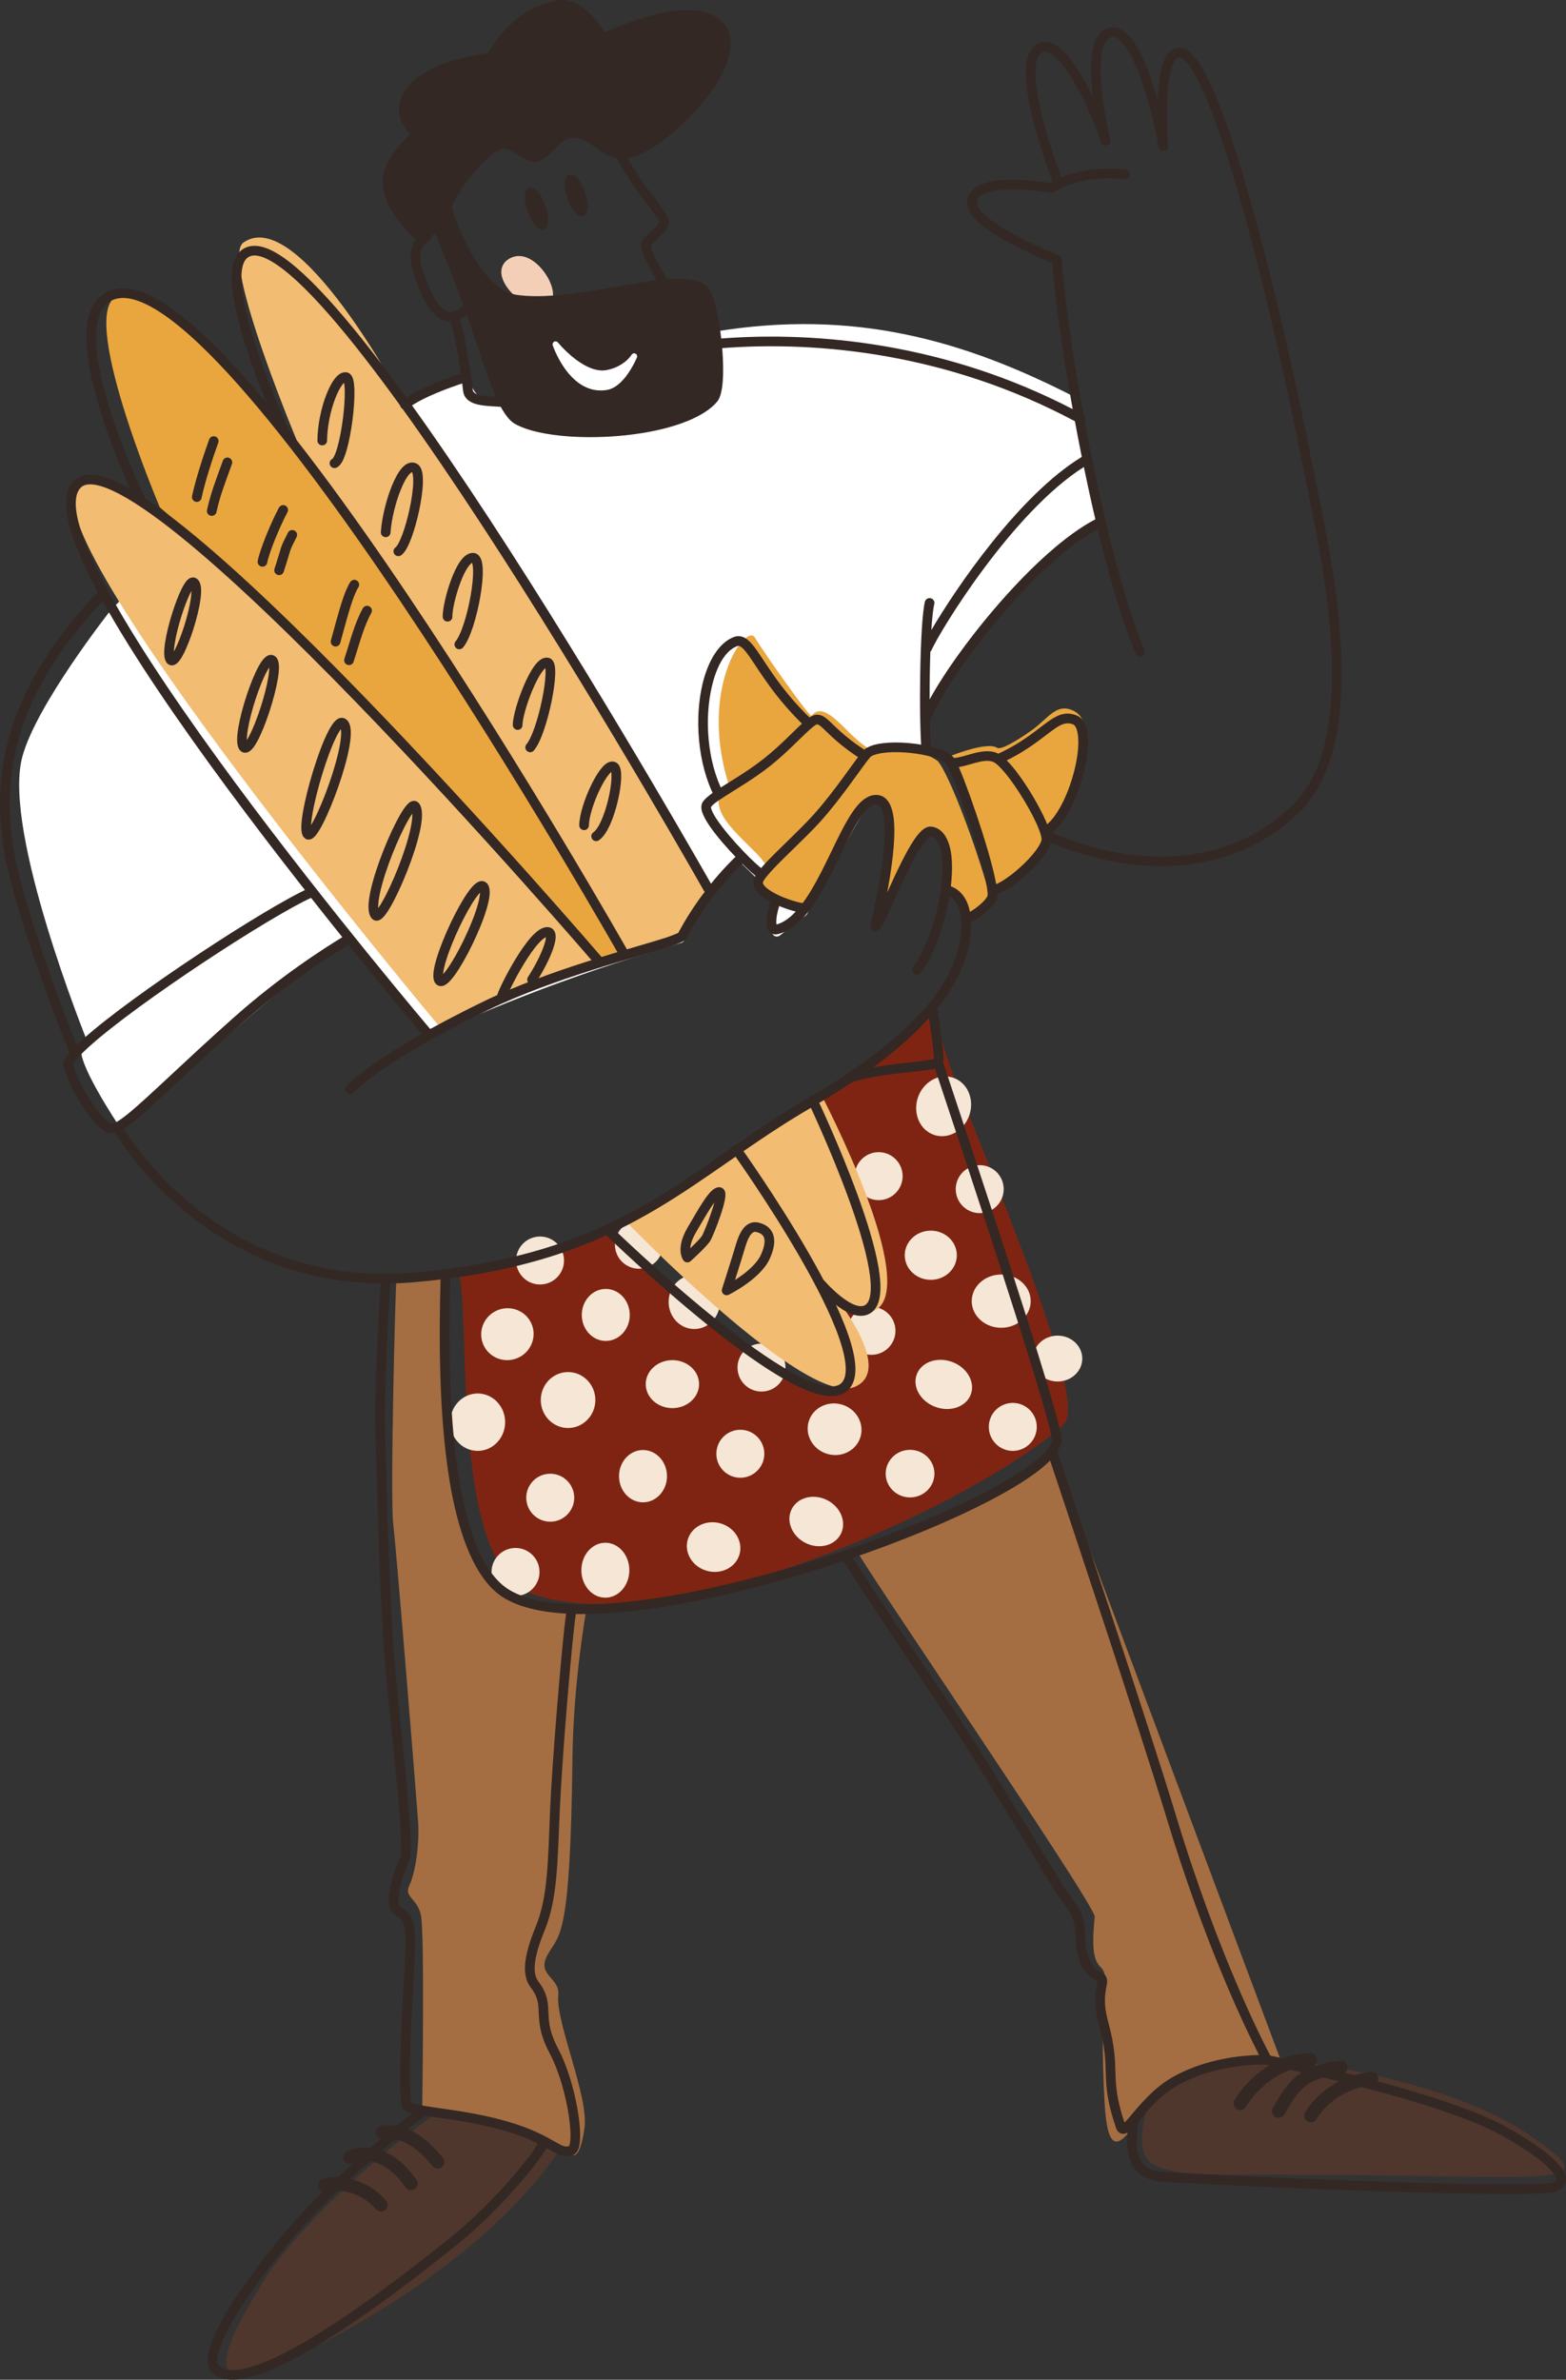 <?xml version="1.0" encoding="UTF-8"?> <!-- Generator: Adobe Illustrator 17.0.0, SVG Export Plug-In . SVG Version: 6.00 Build 0) --> <svg xmlns="http://www.w3.org/2000/svg" xmlns:xlink="http://www.w3.org/1999/xlink" id="Слой_1" x="0px" y="0px" width="1295.76px" height="1968.817px" viewBox="0 0 1295.76 1968.817" xml:space="preserve"><rect x="0" y="0" width="1295.76" height="1968.817" fill="#333333" stroke="none"/> <g> <polygon display="none" fill-rule="evenodd" clip-rule="evenodd" fill="#F6E6D6" points="-625.278,-318.501 1891.64,-327.692 1893.281,2199.296 -628.363,2203.581 -625.278,-318.501 "></polygon> <path fill-rule="evenodd" clip-rule="evenodd" fill="#FFFFFF" stroke="#FFFFFF" stroke-width="8" stroke-linecap="round" stroke-linejoin="round" stroke-miterlimit="10" d=" M378.342,316.578c-30.159,9.577-166.264,76.821-262.548,169.486c-7.486,7.203-21.666,22.057-21.666,22.057 s-61.056,77.558-71.942,119.586C6.504,688.248,75.421,858.835,75.421,858.835s7.892-6.302-3.415,6.752 c-7.195,8.306,29.45,63.185,29.45,63.185c62.094-55.93,117.782-107.137,186.486-157.147l66.602,81.643 c66.587-30.71,135.733-56.059,208.016-77.038c11.427-21.764,29.336-47.22,50.627-67.8l17.228,16.83 c11.893,11.697,16.136,26.829,12.359,45.56l21.694-16.713c5.047-14.374,17.327-29.52,23.677-42.191 c20.689-41.28,37.896-71.988,74.876-91.991l1.094-27.263c39.947-68.19,88.991-136.813,145.314-160.406l-20.217-99.33 c-93.957-48.536-183.719-73.013-296.564-54.726c0,0-1.369,60.437-33.457,63.298c-94.197,8.397-120.736-7.571-146.156-6.626 C381.488,336.045,390.591,312.687,378.342,316.578L378.342,316.578z"></path> <path fill-rule="evenodd" clip-rule="evenodd" fill="#4F372D" d="M356.488,1751.732c-57.796,41.171-117.896,101.031-139.4,137.016 c-21.505,35.985-63.563,103.199,19.516,64.415c171.606-80.112,226.609-175.125,226.609-175.125S378.671,1735.93,356.488,1751.732 L356.488,1751.732z M945.006,1766.29c-2.534,38.022,29.63,32.153,151.666,33.041c199.975,1.456,231.007,10.093,169.032-32.751 c-66.39-45.896-190.907-63.046-220.066-62.785C970.761,1704.465,947.541,1728.269,945.006,1766.29L945.006,1766.29z"></path> <path fill-rule="evenodd" clip-rule="evenodd" fill="#A46E42" d="M327.915,1060.274c-0.751,7.209-5.204,177.721-2.52,200.705 c2.858,24.479,19.207,226.138,20.528,245.739c1.322,19.6-2.315,42.775-7.126,52.925c-4.811,10.15,6.158,10.409,9.437,24.516 c3.278,14.107,1.13,159.979,1.13,159.979c43.982,3.758,84.559,16.094,121.765,36.921c0,0,7.997,11.733,12.49-20.508 c3.644-26.141-23.988-87.759-21.717-109.927c1.544-15.075-18.782-16.041-8.473-33.98c9.654-16.8,18.538-12.9,20.239-162.15 c0.718-62.968,11.366-121.978,11.366-121.978s-49.444,0.587-73.849-18.375c-19.154-14.883-29.56-49.393-35.429-85.466 c-6.773-41.625-8.811-172.486-8.811-172.486L327.915,1060.274L327.915,1060.274z M709.137,1283.046 c-0.468,4.098,197.706,293.521,196.7,302.805c-5.56,51.334,9.511,34.438,8.154,52.278c-1.695,22.306-2.327,63.384,0.031,102.228 c2.998,49.386,15.374,33.598,35.75,0.314c15.896-25.968,43.742-30.317,43.742-30.317l65.966-6.485l-187.894-502.173l-65.768,44.574 L709.137,1283.046L709.137,1283.046z"></path> <path fill-rule="evenodd" clip-rule="evenodd" fill="#7F2412" d="M379.435,1052.299c10.62,37.678-7.555,242.66,60.413,266.243 c121.643,42.206,375.638-80.339,440.287-140.138c22.553-20.861-69.707-228.849-94.642-298.073 c-11.262-31.265-10.108-51.631-16.06-45.314c-35.246,37.405-53.454,46.284-93.039,73.662c0,0,13.234,128.174,12.751,159.832 c-0.42,27.556,30.703,64.189-1.812,84.205c-8.723,5.37-45.76-18.076-92.707-54.355c-46.907-36.248-90.797-81.354-93.671-80.079 C426.239,1051.421,378.403,1048.64,379.435,1052.299L379.435,1052.299z"></path> <path fill-rule="evenodd" clip-rule="evenodd" fill="#F6E6D6" d="M500.888,1276.359c10.953,0,19.846,10.183,19.846,22.726 s-8.893,22.726-19.846,22.726c-10.954,0-19.847-10.183-19.847-22.726S489.934,1276.359,500.888,1276.359L500.888,1276.359z M426.557,1280.671c10.953,0,19.846,8.893,19.846,19.846c0,10.954-8.893,19.847-19.846,19.847 c-10.954,0-19.847-8.893-19.847-19.847C406.71,1289.564,415.603,1280.671,426.557,1280.671L426.557,1280.671z M595.69,1260.198 c11.881,3.147,19.183,14.548,16.297,25.446c-2.886,10.897-14.874,17.19-26.755,14.043c-11.88-3.146-19.183-14.548-16.297-25.445 S583.81,1257.052,595.69,1260.198L595.69,1260.198z M684.26,1241.019c11.25,5.604,16.417,18.114,11.533,27.919 c-4.885,9.804-17.984,13.213-29.233,7.609c-11.25-5.605-16.418-18.115-11.534-27.919 C659.911,1238.823,673.01,1235.414,684.26,1241.019L684.26,1241.019z M455.288,1219.252c10.954,0,19.847,8.893,19.847,19.847 c0,10.953-8.893,19.846-19.847,19.846c-10.953,0-19.846-8.893-19.846-19.846C435.442,1228.145,444.335,1219.252,455.288,1219.252 L455.288,1219.252z M532.041,1199.646c10.953,0,19.846,9.693,19.846,21.633c0,11.939-8.893,21.632-19.846,21.632 c-10.954,0-19.847-9.693-19.847-21.632C512.194,1209.339,521.087,1199.646,532.041,1199.646L532.041,1199.646z M753.013,1199.482 c11.13,0,20.166,8.823,20.166,19.69s-9.036,19.689-20.166,19.689c-11.131,0-20.167-8.822-20.167-19.689 S741.882,1199.482,753.013,1199.482L753.013,1199.482z M612.575,1182.884c10.953,0,19.846,8.893,19.846,19.847 c0,10.953-8.893,19.846-19.846,19.846c-10.954,0-19.847-8.893-19.847-19.846C592.728,1191.777,601.621,1182.884,612.575,1182.884 L612.575,1182.884z M696.402,1161.982c11.867,3.382,18.888,15.298,15.669,26.593c-3.22,11.294-15.467,17.718-27.334,14.336 c-11.867-3.383-18.888-15.298-15.668-26.593C672.288,1165.024,684.536,1158.6,696.402,1161.982L696.402,1161.982z M395.252,1152.86 c12.539,0,22.719,10.641,22.719,23.748c0,13.108-10.18,23.749-22.719,23.749c-12.539,0-22.719-10.641-22.719-23.749 C372.533,1163.501,382.713,1152.86,395.252,1152.86L395.252,1152.86z M838.014,1160.661c10.953,0,19.846,8.893,19.846,19.847 c0,10.953-8.893,19.846-19.846,19.846c-10.954,0-19.847-8.893-19.847-19.846C818.167,1169.554,827.06,1160.661,838.014,1160.661 L838.014,1160.661z M470.034,1135.138c12.461,0,22.577,10.371,22.577,23.146s-10.116,23.146-22.577,23.146 c-12.461,0-22.577-10.371-22.577-23.146S457.573,1135.138,470.034,1135.138L470.034,1135.138z M787.689,1126.715 c12.372,4.497,19.38,16.505,15.638,26.8c-3.741,10.295-16.823,15.002-29.196,10.506c-12.372-4.497-19.38-16.505-15.638-26.8 C762.234,1126.926,775.316,1122.219,787.689,1126.715L787.689,1126.715z M556.374,1125.281c12.181,0,22.071,8.893,22.071,19.846 c0,10.954-9.89,19.847-22.071,19.847c-12.182,0-22.072-8.893-22.072-19.847C534.302,1134.174,544.192,1125.281,556.374,1125.281 L556.374,1125.281z M630.08,1111.583c10.954,0,19.847,8.892,19.847,19.846s-8.893,19.847-19.847,19.847 c-10.953,0-19.846-8.893-19.846-19.847S619.127,1111.583,630.08,1111.583L630.08,1111.583z M875.12,1104.998 c11.258,0,20.397,8.506,20.397,18.982c0,10.477-9.139,18.982-20.397,18.982c-11.257,0-20.396-8.505-20.396-18.982 C854.724,1113.504,863.863,1104.998,875.12,1104.998L875.12,1104.998z M411.866,1083.901c11.133-4.458,23.743,0.843,28.142,11.828 c4.398,10.986-1.069,23.524-12.203,27.982c-11.133,4.457-23.743-0.843-28.141-11.829 C395.265,1100.896,400.733,1088.358,411.866,1083.901L411.866,1083.901z M721.086,1081.181c10.953,0,19.846,8.893,19.846,19.846 c0,10.954-8.893,19.847-19.846,19.847c-10.954,0-19.847-8.893-19.847-19.847C701.239,1090.074,710.132,1081.181,721.086,1081.181 L721.086,1081.181z M501.236,1066.37c10.954,0,19.847,9.641,19.847,21.515c0,11.875-8.893,21.515-19.847,21.515 c-10.953,0-19.846-9.64-19.846-21.515C481.39,1076.011,490.283,1066.37,501.236,1066.37L501.236,1066.37z M574.467,1054.803 c11.717,0,21.23,10.021,21.23,22.363c0,12.342-9.513,22.363-21.23,22.363s-21.229-10.021-21.229-22.363 C553.238,1064.824,562.75,1054.803,574.467,1054.803L574.467,1054.803z M828.437,1054.436c13.464,0,24.396,9.873,24.396,22.033 c0,12.16-10.932,22.032-24.396,22.032s-24.395-9.872-24.395-22.032C804.042,1064.309,814.973,1054.436,828.437,1054.436 L828.437,1054.436z M446.846,1023.002c10.954,0,19.847,8.893,19.847,19.847c0,10.953-8.893,19.846-19.847,19.846 c-10.953,0-19.846-8.893-19.846-19.846C427,1031.895,435.893,1023.002,446.846,1023.002L446.846,1023.002z M770.17,1018.145 c11.895,0,21.551,9.118,21.551,20.349c0,11.231-9.656,20.349-21.551,20.349c-11.894,0-21.551-9.118-21.551-20.349 C748.619,1027.263,758.276,1018.145,770.17,1018.145L770.17,1018.145z M528.671,1009.956c10.953,0,19.846,8.893,19.846,19.847 c0,10.954-8.893,19.846-19.846,19.846c-10.954,0-19.847-8.892-19.847-19.846C508.824,1018.849,517.717,1009.956,528.671,1009.956 L528.671,1009.956z M810.65,963.969c10.953,0,19.846,8.893,19.846,19.846c0,10.954-8.893,19.847-19.846,19.847 c-10.954,0-19.847-8.893-19.847-19.847C790.803,972.862,799.696,963.969,810.65,963.969L810.65,963.969z M727.021,953.217 c10.953,0,19.846,8.893,19.846,19.846c0,10.954-8.893,19.847-19.846,19.847c-10.954,0-19.847-8.893-19.847-19.847 C707.174,962.11,716.067,953.217,727.021,953.217L727.021,953.217z M788.448,891.544c11.82,3.81,17.988,17.54,13.765,30.643 c-4.223,13.103-17.247,20.649-29.067,16.839c-11.82-3.809-17.987-17.539-13.765-30.642 C763.604,895.28,776.629,887.735,788.448,891.544L788.448,891.544z"></path> <path fill-rule="evenodd" clip-rule="evenodd" fill="#E9A63E" d="M667.694,748.748c0,0-52.969-7.492-34.512-30.826 c4.302-5.438-29.456-28.722-36.653-46.171c-7.196-17.448,7.089-20.611,7.089-20.611c-26.516-81.098,13.547-136.219,21.071-123.577 c6.719,11.29,43.124,63.167,46.716,64.587c12.332-15.193,31.516,20.318,49.854,28.334c23.907-6.768,41.496,0.559,53.822,8.508 c6.457,4.163,27.272,54.877,41.676,104.15c0.978,3.346,2.728-5.001,3.391-3.252c2.516-0.472-36.612-103.335-34.26-104.249 c18.006-6.992,33.922-10.531,39.144-6.985c2.92,1.982,15.615-5.085,29.37-15.015c13.125-9.477,20.087-22.991,34.729-15.125 c15.92,8.552,5.973,40.497,2.047,57.255c-5.011,21.393-24.488,44.463-33.946,65.426l-33.865,26.111l-19.082,19.009l-20.286-22.255 c0,0,3.508-42.063-13.245-46.947c-11.439-3.335-42.514,68.933-42.514,68.933s16.64-92.051-1.692-95.135 C708.247,657.834,670.862,752.468,667.694,748.748L667.694,748.748z M516.606,786.573 C454.841,681.07,390.827,579.753,324.321,483.08c0,0-158.585-258.912-226.184-238.611 c-35.693,10.719,34.092,175.255,34.092,175.255c69.81,59.951,142.046,129.303,216.925,208.906l149.372,167.459L516.606,786.573 L516.606,786.573z"></path> <path fill-rule="evenodd" clip-rule="evenodd" fill="#F2BC72" d="M64.126,402.222c-43.387,37.719,300.077,447.814,300.077,447.814 c43.34-22.204,87.49-40.509,132.253-55.86c-93.383-105.105-189.479-208.751-292.063-308.907 C204.393,485.269,93.479,376.704,64.126,402.222L64.126,402.222z M201.357,200.726c45.6-32.469,132.637,132.466,132.637,132.466 c90.617,127.361,174.079,260.741,250.551,400.001l-18.343,41.319l-51.377,13.829l-174.886-290.53l-90.862-124.94 C249.077,372.871,181.865,214.605,201.357,200.726L201.357,200.726z M517.629,1010.157 c54.594-30.359,108.998-70.262,162.722-102.88c0,0,82.844,158.35,42.897,177.298c-12.351,5.858-38.111-19.453-38.111-19.453 s57.43,67.343,22.057,82.302C666.59,1164.595,517.629,1010.157,517.629,1010.157L517.629,1010.157z"></path> <path fill-rule="evenodd" clip-rule="evenodd" fill="#F4CFB8" stroke="#F4CFB8" stroke-width="8" stroke-linecap="round" stroke-linejoin="round" stroke-miterlimit="10" d=" M424.994,216.676c-18.869,8.012,10.113,36.313,22.788,34.399C464.425,248.562,441.897,209.498,424.994,216.676L424.994,216.676z"></path> <path fill-rule="evenodd" clip-rule="evenodd" fill="#332824" d="M371.441,172.324c0.908,4.327,22.33,69.711,56.397,74.211 c52.489,6.934,135.326-26.267,155.405-7.619c9.694,9.003,17.967,80.038,8.309,91.672c-25.568,30.802-131.121,36.704-164.256,17.897 c-13.702-7.777-23.966-46.931-37.554-85.489c-13.606-38.61-28.722-73.72-28.722-73.72l-12.429,9.581 c0,0-34.778-28.073-28.75-54.688c3.843-16.968,23.542-33.292,23.542-33.292s-17.43-12.847-8.028-31.612 c13.559-27.059,69.805-32.981,69.805-32.981s19.564-38.567,57.644-43.615c20.342-2.697,36.673,27.546,36.673,27.546 s69.201-34.449,94.964-11.742c33.777,29.77-53.252,113.956-80.349,110.452c-18.111-2.342-22.488-16.163-37.771-17.274 c-15.844-1.153-19.584,15.853-32.162,19.493c-6.011,1.74-17.462-8.466-24.677-10.495 C404.462,116.427,369.956,165.251,371.441,172.324L371.441,172.324z"></path> <path fill-rule="evenodd" clip-rule="evenodd" fill="#332824" d="M373.888,171.81c-0.05-0.234,0.071-0.556,0.184-0.974 c0.335-1.236,1.021-2.836,1.971-4.704c3.985-7.84,12.478-19.945,21.431-29.439c4.998-5.3,10.122-9.793,14.683-12.167 c2.501-1.302,4.754-2.002,6.648-1.47c4.203,1.182,9.859,5.269,14.993,7.946c4.21,2.196,8.185,3.374,11.056,2.543 c6.709-1.941,11.156-7.325,15.944-12.192c3.994-4.061,8.29-7.722,15.342-7.209c7.102,0.517,11.625,4.082,16.522,7.694 c5.569,4.109,11.537,8.328,21.11,9.566c5.248,0.679,12.632-1.545,20.925-6.089c18.264-10.007,41.45-31.129,55.932-52.7 c7.016-10.449,11.984-21.019,13.496-30.493c1.608-10.078-0.607-18.981-8.031-25.525c-10.808-9.526-28.867-9.761-46.693-6.253 c-21.374,4.206-42.345,13.536-48.926,16.621c-2.213-3.642-7.353-11.414-14.309-17.629c-6.606-5.902-14.827-10.321-23.69-9.146 c-35.235,4.671-55.147,37.097-58.895,43.766c-4.835,0.616-22.187,3.161-38.715,9.685c-13.344,5.267-26.071,13.178-31.746,24.504 c-8.04,16.046,1.751,28.159,6.489,32.743c-5.366,4.944-19.016,18.642-22.207,32.729c-2.556,11.287,1.68,22.854,7.839,32.632 c8.938,14.189,21.78,24.553,21.78,24.553c0.9,0.727,2.181,0.741,3.097,0.035l9.867-7.607c3.898,9.226,16.164,38.716,27.399,70.597 c8.174,23.195,15.154,46.604,22.393,63.305c5.093,11.751,10.485,20.236,16.285,23.528c20.195,11.462,66.861,14.068,106.582,7.417 c26.769-4.483,50.33-13.24,60.832-25.892c1.745-2.102,3.087-5.881,3.872-10.856c1.064-6.745,1.241-15.839,0.74-25.571 c-0.871-16.908-3.78-35.749-7.461-47.412c-1.731-5.484-3.742-9.46-5.683-11.262c-2.7-2.508-6.39-4.228-10.936-5.241 c-6.286-1.4-14.299-1.463-23.478-0.685c-34.398,2.915-85.781,17.732-122.365,12.899c-12.988-1.716-23.909-12.892-32.561-25.738 C382.239,198.471,374.423,174.359,373.888,171.81L373.888,171.81z M368.994,172.838c0.555,2.643,8.599,27.685,22.463,48.273 c9.503,14.111,21.787,26.018,36.053,27.903c31.695,4.187,74.391-6.102,107.836-11.001c13.04-1.91,24.637-2.998,33.531-1.96 c5.422,0.633,9.783,2.018,12.665,4.695c1.549,1.439,2.935,4.723,4.317,9.103c3.584,11.354,6.388,29.703,7.236,46.164 c0.48,9.337,0.335,18.064-0.686,24.535c-0.605,3.836-1.435,6.821-2.78,8.442c-9.953,11.989-32.442,19.905-57.811,24.153 c-38.484,6.444-83.721,4.272-103.288-6.834c-5.163-2.93-9.632-10.707-14.166-21.167c-7.201-16.614-14.133-39.905-22.264-62.979 c-13.636-38.692-28.784-73.878-28.784-73.878c-0.305-0.709-0.921-1.237-1.669-1.431c-0.747-0.194-1.542-0.032-2.154,0.44 l-10.826,8.346c-3.513-3.071-12.505-11.437-19.195-22.058c-5.459-8.667-9.459-18.858-7.193-28.863 c3.692-16.299,22.699-31.919,22.699-31.919c0.593-0.49,0.926-1.227,0.904-1.996c-0.021-0.769-0.396-1.485-1.015-1.941 c0,0-15.751-11.568-7.277-28.48c5.172-10.321,16.952-17.293,29.112-22.093c18.809-7.425,38.72-9.521,38.72-9.521 c0.843-0.089,1.584-0.6,1.968-1.356c0,0,18.889-37.383,55.743-42.268c7.41-0.982,14.178,2.982,19.702,7.917 c8.773,7.838,14.442,18.339,14.442,18.339c0.64,1.186,2.107,1.651,3.314,1.05c0,0,24.6-12.249,49.776-17.203 c16.167-3.182,32.618-3.541,42.421,5.098c6.087,5.365,7.718,12.723,6.399,20.986c-1.414,8.866-6.145,18.717-12.709,28.494 c-14.036,20.906-36.482,41.403-54.184,51.102c-7.121,3.902-13.374,6.099-17.881,5.516c-8.538-1.104-13.815-4.967-18.783-8.631 c-5.641-4.162-10.946-8.063-19.128-8.658c-8.793-0.639-14.288,3.626-19.269,8.69c-4.188,4.258-7.9,9.197-13.769,10.896 c-0.806,0.233-1.753,0.068-2.799-0.231c-1.416-0.406-2.955-1.108-4.555-1.943c-5.444-2.839-11.495-7.073-15.951-8.326 c-2.914-0.819-6.463-0.155-10.31,1.848c-4.96,2.581-10.579,7.409-16.013,13.171c-9.302,9.866-18.11,22.458-22.251,30.604 c-1.352,2.66-2.218,4.896-2.531,6.476C368.853,171.36,368.861,172.201,368.994,172.838L368.994,172.838z"></path> <path fill-rule="evenodd" clip-rule="evenodd" fill="#FFFFFF" d="M459.717,284.914c0,0,13.515,40.346,42.431,35.165 c13.016-2.333,22.567-25.26,22.567-25.26s-6.261,10.648-22.062,13.771C482.078,312.657,459.717,284.914,459.717,284.914 L459.717,284.914z"></path> <path fill-rule="evenodd" clip-rule="evenodd" fill="#FFFFFF" d="M461.664,283.345c-0.76-0.942-2.085-1.205-3.147-0.624 c-1.062,0.581-1.555,1.839-1.17,2.987c0,0,5.054,15.07,15.575,25.968c7.302,7.563,17.17,13.103,29.667,10.863 c5.757-1.031,10.994-5.579,15.094-10.819c5.772-7.374,9.34-15.94,9.34-15.94c0.505-1.213-0.015-2.61-1.191-3.198 c-1.176-0.587-2.606-0.163-3.272,0.97c0,0-5.833,9.708-20.392,12.585c-7.608,1.504-15.442-1.834-22.149-6.217 C469.468,293.026,461.664,283.345,461.664,283.345L461.664,283.345z M468.291,297.216c2.655,2.328,5.698,4.737,8.993,6.89 c7.805,5.099,17.002,8.686,25.854,6.936c4.839-0.956,8.844-2.575,12.098-4.404c-0.477,0.672-0.974,1.341-1.49,2.001 c-3.316,4.237-7.383,8.144-12.039,8.979c-10.636,1.906-18.973-2.978-25.188-9.415c-3.328-3.448-6.066-7.347-8.228-10.988V297.216 L468.291,297.216z"></path> <path fill-rule="evenodd" clip-rule="evenodd" fill="#332824" stroke="#332824" stroke-width="5" stroke-linecap="round" stroke-linejoin="round" stroke-miterlimit="10" d=" M438.836,157.906c2.733-0.945,7.234,4.887,10.045,13.015c2.811,8.129,2.875,15.495,0.142,16.44 c-2.733,0.945-7.234-4.887-10.045-13.015C436.167,166.217,436.104,158.851,438.836,157.906L438.836,157.906z"></path> <path fill-rule="evenodd" clip-rule="evenodd" fill="#332824" stroke="#332824" stroke-width="5" stroke-linecap="round" stroke-linejoin="round" stroke-miterlimit="10" d=" M471.685,146.888c2.733-0.946,7.233,4.887,10.045,13.015c2.811,8.129,2.874,15.495,0.141,16.44 c-2.732,0.945-7.233-4.887-10.044-13.015C469.016,155.199,468.952,147.833,471.685,146.888L471.685,146.888z"></path> <path fill-rule="evenodd" clip-rule="evenodd" fill="#332824" d="M57.57,870.893c-1.62,1.926-2.848,3.639-3.646,5.103 c-1.528,2.803-1.716,5.16-1.214,6.845c4.888,16.407,17.009,36.633,26.859,47.05c2.785,2.946,5.436,5.143,7.715,6.407 c2.168,1.202,4.16,1.641,5.819,1.507c0.686-0.056,1.439-0.206,2.259-0.455c11.687,19.086,81.611,122.987,219.616,124.516 c-1.168,17.698-5.434,86.265-4.249,126.184c1.365,46.005,2.855,110.235,6.365,167.956c2.456,40.386,10.918,108.329,13.82,149.453 c0.734,10.405,1.113,19.065,0.93,25.071c-0.099,3.258-0.229,5.578-0.777,6.697c-4.784,9.771-9.747,25.614-9.399,35.7 c0.204,5.904,2.354,10.095,5.88,11.856c5.09,2.542,6.887,6.531,7.55,13.112c0.54,5.367,0.328,12.212,0.023,21.042 c-0.785,22.731-5.952,89.695-3.054,122.297c0.124,1.396,0.736,2.759,2.064,3.961c0.991,0.898,2.582,1.79,4.789,2.531 c0.689,0.231,1.456,0.454,2.296,0.67c-18.609,14.511-70.415,56.418-107.686,101.128c-27.249,32.686-51.319,67.794-58.991,89.757 c-2.195,6.283-3.069,11.622-2.586,15.686c0.415,3.498,1.779,6.224,3.973,8.17c3.814,3.383,11.369,8.584,30.738,3.656 c25.781-6.56,75.137-32.181,171.72-109.921c31.543-25.39,60.673-59.7,71.181-75.365c1.098-1.637,2.003-3.091,2.705-4.335 c1.698,0.953,3.202,1.826,4.573,2.595c6.746,3.788,10.962,5.216,16.925,3.288c1.493-0.482,2.87-1.529,3.924-3.307 c0.919-1.551,1.644-3.871,2.018-6.853c1.982-15.829-5.272-54.221-17.843-77.916c-8.789-16.565-7.723-25.988-8.322-34.515 c-0.467-6.642-1.767-12.826-7.836-20.726c-2.675-3.483-3.737-8.031-3.206-14.306c0.611-7.218,3.278-16.448,8.228-28.561 c10.446-25.558,10.568-55.445,12.481-99.854c1.769-41.076,9.879-139.413,13.219-161.721c0.815,0.018,1.633,0.032,2.456,0.042 c59.577,0.713,143.568-18.541,219.039-43.885c11.847,20.078,72.49,109.616,87.714,132.445 c25.005,37.497,86.352,139.561,91.44,147.006c4.752,6.953,12.352,12.417,12.719,29.696c0.418,19.723,6.006,28.894,10.525,33.33 c3.288,3.227,6.186,4.151,6.938,4.504c0.298,0.14,0.659,0.382,0.798,0.479c0.003,0.21,0.007,0.847-0.048,1.282 c-0.146,1.152-0.434,2.504-0.724,4.119c-1.077,5.997-2.263,15.251,1.903,30.374c5.466,19.839,5.438,30.595,5.798,41.475 c0.377,11.425,1.141,22.982,8.46,44.342c1.086,3.171,2.968,4.399,4.757,4.769c1.19,0.246,2.548,0.13,4.033-0.579 c0.22-0.106,0.447-0.228,0.683-0.368c-0.358,4.679-0.454,9.417,0.055,13.889c0.769,6.746,2.908,12.904,7.231,17.64 c4.317,4.729,10.849,8.148,20.734,9.044c16.328,1.479,205.403,10.363,288.207,10.291c14.65-0.012,26.009-0.31,32.567-0.966 c3.411-0.341,5.731-0.866,6.857-1.378c3.769-1.717,5.804-4.086,6.68-6.661c0.882-2.588,0.633-5.582-0.918-8.835 c-2.095-4.393-6.864-9.583-13.377-14.934c-9.081-7.46-21.606-15.444-34.085-22.468c-50.119-28.209-178.868-55.73-195.77-59.265 c-6.08-11.434-43.175-83.328-78.267-199.243c-23.188-76.594-90.85-279.162-97.958-300.421c1.876-2.852,3.041-5.544,3.466-8.018 c0.181-1.048,0.05-3.375-0.631-6.798c-1.265-6.354-4.273-17.522-8.497-31.954c-23.144-79.073-82.98-257.237-88.7-274.871 c0.186-1.19,0.254-3.15,0.108-5.648c-0.613-10.55-4.061-33.204-5.054-39.585c18.697-23.19,25.939-43.725,27.563-61.519 c2.442-26.742-8.025-36.286-16.376-39.379c1.122-9.574,1.309-18.544,0.372-26.006c-1.711-13.611-7.496-22.338-16.459-23.338 c-1.954-0.218-4.168,0.365-6.457,2.013c-2.255,1.622-4.778,4.451-7.375,8.198c-7.317,10.552-15.777,28.893-22.74,44.299 c3.515-18.777,6.99-42.63,5.616-58.85c-0.533-6.301-1.828-11.539-3.919-15.158c-2.691-4.657-6.606-7.072-11.895-6.722 c-4.915,0.326-9.768,3.36-14.373,8.715c-5.812,6.76-11.506,17.391-17.39,29.352c-8.461,17.197-17.395,37.223-28.148,51.655 c-6.409,8.601-13.378,15.219-21.47,17.461c-0.045-0.178-0.083-0.363-0.103-0.525c-0.13-1.024-0.118-2.218-0.022-3.5 c0.365-4.833,1.959-10.773,3.494-14.4c0.86-2.033-0.092-4.382-2.125-5.242c-2.033-0.861-4.382,0.091-5.242,2.124 c-2.609,6.165-5.149,17.872-3.747,23.65c0.647,2.665,2.047,4.455,3.809,5.374c1.332,0.694,2.966,0.991,4.97,0.513 c10.059-2.396,18.959-10.084,26.851-20.675c11.02-14.79,20.24-35.279,28.911-52.904c5.537-11.254,10.809-21.307,16.278-27.667 c2.918-3.394,5.721-5.742,8.836-5.948c2.02-0.134,3.411,0.963,4.439,2.742c1.626,2.814,2.46,6.931,2.875,11.83 c2.181,25.758-8.37,71.306-10.949,82.776c-0.573,2.548-0.641,4.06-0.62,4.2c0.32,2.064,1.66,2.774,2.433,3.093 c0.307,0.127,0.626,0.217,0.956,0.263c1.065,0.189,2.389,0.022,3.762-1.151c1.104-0.944,3.096-4.096,5.417-8.865 c6.81-13.994,18.839-43.5,29.106-59.53c2.02-3.154,3.944-5.757,5.75-7.513c0.564-0.549,1.103-1.003,1.629-1.332 c0.208-0.129,0.556-0.274,0.654-0.313c2.44,0.306,4.26,1.839,5.664,4.117c1.877,3.046,3.019,7.268,3.646,12.255 c0.96,7.635,0.668,16.948-0.642,26.84c-0.034,0.117-0.062,0.237-0.085,0.36c-0.048,0.256-0.07,0.511-0.068,0.763 c-3.201,22.951-11.789,48.77-22.899,63.926c-1.306,1.78-0.92,4.285,0.861,5.59c1.78,1.306,4.285,0.92,5.591-0.861 c11.072-15.104,19.791-40.177,23.635-63.348c5.666,3.08,11.327,11.281,9.582,30.391c-1.548,16.965-8.618,36.318-26.453,58.168 c-0.325,0.284-0.6,0.62-0.817,0.992c-14.599,17.629-36.212,36.877-67.563,57.801l-0.111,0.065c-0.056,0.036-0.112,0.073-0.167,0.11 l-0.156,0.113c-9.862,6.57-20.688,13.306-32.56,20.209C565.84,968.379,517.316,1037.06,343.374,1052.73 c-151.389,13.638-227.907-98.074-240.806-118.927c2.534-1.598,5.393-3.682,8.572-6.264c16.868-13.697,44.802-41.655,87.254-79.422 c37.856-33.678,73.475-56.553,91.631-67.515c1.89-1.141,2.498-3.602,1.357-5.492c-1.141-1.89-3.602-2.498-5.492-1.357 c-18.39,11.103-54.469,34.275-92.813,68.387c-42.323,37.651-70.163,65.533-86.98,79.188c-4.079,3.313-7.457,5.756-10.216,7.223 l-0.492,0.256l-0.046,0.021l-0.066,0.034c-1.087,0.547-2.014,0.904-2.82,0.969c-0.598,0.049-1.233-0.451-2.051-0.993 c-1.538-1.017-3.23-2.546-5.024-4.444c-9.102-9.626-20.271-28.253-24.894-43.472c0.156-0.361,0.694-1.561,1.279-2.414 c0.843-1.23,1.956-2.599,3.313-4.097l0.076-0.075c0.044-0.048,0.089-0.096,0.133-0.145l0.08-0.096 c2.291-2.501,5.242-5.349,8.734-8.488c40.182-36.135,150.077-108.021,184.921-123.533c2.017-0.898,2.926-3.264,2.028-5.281 c-0.898-2.017-3.264-2.925-5.281-2.027c-35.236,15.685-146.384,88.352-187.017,124.892c-1.896,1.705-3.642,3.339-5.227,4.893 c-9.179-21.937-40.994-105.632-50.885-154.494c-18.353-90.672,20.211-157.775,75.843-216.728c1.516-1.606,1.442-4.14-0.163-5.655 c-1.606-1.515-4.14-1.442-5.655,0.164C25.254,548.679-14.14,618.07,4.801,711.644C15.276,763.394,50.055,853.647,57.57,870.893 L57.57,870.893z M351.707,1750.412c-9.568,7.258-70.111,53.946-112.032,104.234c-26.526,31.82-50.115,65.893-57.584,87.273 c-1.445,4.137-2.274,7.735-2.273,10.682c0.001,1.962,0.298,3.559,1.416,4.551c2.9,2.572,8.732,5.635,23.458,1.888 c25.353-6.451,73.696-31.95,168.676-108.4c26.991-21.726,52.186-50.122,64.948-67.144c2.859-3.814,5.315-7.762,6.739-10.157 c-8.291-4.113-20.143-8.951-38.439-13.4C385.656,1754.841,365.355,1752.563,351.707,1750.412L351.707,1750.412z M1047.962,1708.202 c-3.483-0.155-40.044-1.304-72.701,16.612c-15.189,8.333-25.993,21.6-33.333,30.394c-0.887,7.064-1.817,14.95-1.002,22.102 c0.57,5.003,1.984,9.64,5.191,13.153c3.213,3.52,8.188,5.803,15.547,6.469c16.287,1.476,204.884,10.331,287.478,10.259 c14.295-0.012,25.379-0.286,31.778-0.926c2.142-0.214,3.63-0.377,4.337-0.699c1.295-0.59,2.209-1.145,2.45-2.047 c0.173-0.645-0.025-1.35-0.332-2.127c-0.535-1.356-1.485-2.796-2.728-4.328c-7.475-9.211-24.67-20.559-41.698-30.144 C1191.315,1737.858,1055.168,1709.68,1047.962,1708.202L1047.962,1708.202z M364.536,1058.551 c-6.63,0.799-13.436,1.515-20.444,2.147c-7.199,0.648-14.235,1.022-21.096,1.141c-1.106,16.651-5.461,85.863-4.271,125.973 c1.364,45.937,2.849,110.072,6.354,167.709c2.808,46.173,13.461,128.355,14.692,165.344c0.34,10.223-0.258,17.304-1.519,19.88 c-3.703,7.564-7.611,19.133-8.447,28.023c-0.245,2.601-0.238,4.942,0.217,6.801c0.223,0.914,0.429,1.722,1.1,2.057 c6.528,3.26,9.82,7.893,11.309,15.221c1.258,6.193,1.091,14.63,0.685,26.366c-0.77,22.3-5.842,87.517-3.171,120.231 c0.981,0.386,3.439,1.307,5.734,1.799c1.627,0.349,3.453,0.686,5.451,1.021c0.091,0.012,0.182,0.027,0.272,0.045 c13.557,2.258,34.964,4.472,57.105,9.856c30.56,7.433,43.841,15.904,52.253,20.627c4.072,2.286,6.564,3.738,10.067,2.792 c0.145-0.323,0.431-0.995,0.562-1.528c0.513-2.086,0.703-4.929,0.656-8.314c-0.239-17.253-6.859-47.437-17.245-67.014 c-8.08-15.229-8.661-24.974-9.013-33.244c-0.3-7.066-0.301-12.904-6.422-20.873c-3.729-4.854-5.573-11.107-4.833-19.854 c0.66-7.804,3.441-17.814,8.794-30.912c10.162-24.864,10.032-53.97,11.893-97.172c1.75-40.626,9.705-136.798,13.193-161.688 c-25.443-1.439-45.7-7.118-58.076-17.832c-19.829-17.165-31.713-51.867-38.342-92.032 C362.628,1168.378,363.366,1100.73,364.536,1058.551L364.536,1058.551z M868.88,1208.313c-2.759,2.826-6.095,5.752-9.984,8.736 c-24.751,18.994-72.271,42.017-127.743,62.656c-8.339,3.103-16.859,6.152-25.519,9.129 c12.841,21.406,71.744,108.256,86.661,130.625c24.993,37.478,86.305,139.49,91.39,146.931c5.42,7.931,13.694,14.331,14.112,34.041 c0.347,16.339,4.388,24.115,8.131,27.79c2.22,2.179,4.223,2.732,4.731,2.97c2.157,1.012,3.438,2.221,4.246,3.531 c0.871,1.41,1.25,3.017,1.173,4.993c-0.191,4.844-4.471,13.624,0.826,32.848c5.711,20.73,5.705,31.967,6.08,43.336 c0.347,10.484,1.052,21.084,7.395,40.125c0.995-0.944,2.295-2.233,3.373-3.483c7.686-8.914,19.873-24.982,37.661-34.741 c27.318-14.987,57.217-17.373,70.394-17.633c-10.327-20.059-44.332-89.729-76.628-196.408 C943.214,1431.206,881.314,1245.535,868.88,1208.313L868.88,1208.313z M773.711,884.297c-2.654,0.517-6.517,1.029-11.139,1.567 c-17.012,1.98-44.893,4.376-58.381,10.018c-9.958,6.641-20.877,13.441-32.83,20.392 c-96.717,56.239-145.932,120.861-298.794,141.257c-1.18,41.719-2.051,109.512,7.32,166.287c6.27,37.99,16.93,71.051,35.685,87.287 c6.764,5.854,16.183,9.9,27.634,12.518c8.854,2.024,18.89,3.181,29.869,3.577c0.108,0,0.217,0.004,0.326,0.013 c11.179,0.39,23.336-0.002,36.217-1.062c56.051-4.609,125.652-21.881,188.861-43.324l0.008-0.002 c10.147-3.442,20.136-6.993,29.877-10.618c54.545-20.294,101.324-42.828,125.662-61.504c5.945-4.563,10.508-8.853,13.402-12.824 c1.594-2.188,2.661-4.22,3.013-6.134c-0.024-0.249-0.217-2.184-0.574-3.979c-1.238-6.219-4.195-17.145-8.329-31.269 C839.254,1080.361,782.94,912.33,773.711,884.297L773.711,884.297z M561.202,771.812c-0.875,0.393-5.159,2.282-9.483,3.695 c-27.016,8.831-96.106,26.134-151.425,52.954c-90.485,43.869-113.441,69.924-113.441,69.924c-1.466,1.651-1.316,4.181,0.334,5.647 c1.65,1.467,4.181,1.317,5.647-0.333c0,0,22.576-25.194,110.95-68.039c54.946-26.64,123.587-43.778,150.42-52.549 c5.052-1.651,8.714-3.058,10.692-4.162c1.732-0.967,2.652-2.037,3.058-2.802c20.979-39.491,48.613-63.783,48.613-63.783 c1.659-1.457,1.824-3.986,0.367-5.645c-1.456-1.659-3.986-1.824-5.645-0.367C611.289,706.352,582.896,731.244,561.202,771.812 L561.202,771.812z M768.716,842.186c-11.528,12.83-26.582,26.429-46.08,40.788c13.226-2.309,28.218-3.8,39.011-5.057 c4.348-0.506,8.806-1.283,11.079-1.703C772.658,869.438,770.27,852.522,768.716,842.186L768.716,842.186z M722.264,763.01 c-0.518,0.273-1.046,0.724-1.509,1.46c0.373-0.593,0.881-1.059,1.464-1.378L722.264,763.01L722.264,763.01z M725.191,762.742 l0.061,0.017l-0.034-0.011L725.191,762.742L725.191,762.742z M724.957,762.685l-0.012-0.002L724.957,762.685L724.957,762.685z M904.294,80.425c-5.608-11.584-12.334-23.663-19.264-32.31c-4.83-6.026-9.845-10.415-14.59-12.28 c-3.931-1.546-7.766-1.548-11.411,0.228c-3.839,1.87-6.595,5.307-8.255,10.082c-2.056,5.917-2.407,14.131-1.502,23.464 c2.781,28.698,17.153,68.607,21.636,80.523c-0.884,0.459-1.607,0.861-2.166,1.183c-6.495-1.015-32.576-4.668-49.907-0.818 c-10.201,2.267-17.394,7.307-18.472,15.417c-0.432,3.256,0.458,6.704,2.605,10.187c2.615,4.239,7.22,8.661,12.973,12.929 c17.658,13.102,46.38,25.206,54.819,28.627c1.568,25.156,7.738,70.521,16.81,120.83c-104.361-54.139-210.581-64.682-291.567-58.376 c-2.201,0.171-3.849,2.097-3.678,4.298c0.171,2.201,2.098,3.849,4.299,3.677c81.215-6.322,188.188,4.539,292.775,60.403 c1.805,9.726,3.713,19.601,5.71,29.512C843.184,409.525,790.49,487.237,770.633,521.28c0.607-9.645,1.414-17.353,2.434-21.517 c0.525-2.144-0.789-4.311-2.933-4.837c-2.144-0.525-4.312,0.789-4.837,2.933c-4.389,17.907-5.052,99.961-2.7,123.338 c0.221,2.197,2.184,3.801,4.381,3.58c2.196-0.221,3.8-2.184,3.579-4.38c-0.559-5.559-0.952-14.509-1.162-25.123 c0.604-0.415,1.1-1.002,1.408-1.726c15.753-37.093,84.713-127.222,137.431-155.852c9.62,40.03,20.383,76.975,31.431,103.145 c0.859,2.034,3.207,2.988,5.241,2.129c2.034-0.858,2.988-3.207,2.129-5.241c-11.334-26.849-22.362-65.136-32.148-106.442 c-0.035-0.261-0.096-0.521-0.185-0.777c-3.941-16.676-7.677-33.826-11.149-50.901c-0.025-0.265-0.078-0.529-0.159-0.789 c-2.06-10.157-4.028-20.293-5.888-30.283l0.094-0.165c0.946-1.745,0.458-3.885-1.061-5.063 c-9.93-54.121-16.609-103.301-17.937-128.632c-0.083-1.574-1.081-2.952-2.551-3.521c0,0-35.161-13.575-55.343-28.55 c-4.061-3.013-7.498-6.062-9.806-9.08c-1.746-2.285-2.89-4.44-2.608-6.558c0.287-2.164,1.518-3.799,3.293-5.086 c2.311-1.676,5.438-2.787,8.983-3.575c18.714-4.157,48.286,1.132,48.286,1.132c1.006,0.177,2.042-0.037,2.895-0.599 c0,0,1.884-1.227,5.422-2.874c0.086-0.026,0.172-0.057,0.256-0.09c0.222-0.088,0.432-0.193,0.628-0.315 c9.112-4.098,27.616-10.233,52.308-7.257c2.192,0.264,4.186-1.301,4.45-3.492c0.264-2.192-1.301-4.186-3.492-4.45 c-23.765-2.864-42.262,2.104-53.124,6.447c-4.576-12.164-18.291-50.379-20.965-77.971c-0.652-6.734-0.655-12.799,0.407-17.599 c0.831-3.753,2.208-6.677,4.892-7.984c2.1-1.023,4.314-0.487,6.602,0.808c3.201,1.811,6.429,5.033,9.653,9.055 c15.141,18.891,29.33,54.989,31.899,63.025l0.116,0.471c0.259,1.046,0.454,1.656,0.504,1.782c0.488,1.219,1.225,1.668,1.459,1.829 c0.267,0.183,7.2,0.868,6.15-4.318c-0.053-0.262-0.179-0.709-0.373-1.32c-1.843-7.443-9.977-44.012-7.356-67.36 c0.514-4.587,1.431-8.627,3.004-11.71c1.197-2.345,2.747-4.089,4.983-4.704c2.54-0.697,4.911,0.417,7.237,2.412 c3.162,2.711,6.11,6.985,8.902,12.142c12.571,23.222,21.334,63.864,22.895,73.547c0.036,0.501,0.071,0.935,0.102,1.297 c0.182,2.094,0.835,3.167,0.905,3.263c1.027,1.4,2.292,1.636,3.226,1.637c1.043,0.001,2.869-0.241,3.753-2.602 c0.06-0.161,0.252-0.639,0.264-1.486c0.004-0.235-0.06-0.797-0.189-1.643c-0.59-6.941-2.285-38.847,2.05-58.668 c0.858-3.92,1.935-7.336,3.369-9.883c0.95-1.688,1.927-3.006,3.346-3.333c1.62-0.373,3.173,0.728,4.971,2.382 c4.245,3.907,8.683,11.187,13.356,20.919c32.935,68.59,73.024,254.913,82.34,303.849c6.983,36.675,26.153,112.89,26.422,181.394 c0.174,44.638-7.519,86.022-32.72,110.268c-83.951,80.769-201.639,21.278-201.639,21.278c-1.971-0.993-4.378-0.199-5.372,1.772 c-0.993,1.972-0.199,4.379,1.772,5.373c0,0,123.009,61.792,210.786-22.658c26.571-25.565,35.357-68.998,35.172-116.065 c-0.27-69.052-19.523-145.889-26.562-182.859c-9.378-49.257-49.836-236.775-82.987-305.815 c-5.24-10.912-10.391-18.962-15.15-23.342c-4.213-3.878-8.39-5.166-12.186-4.292c-2.783,0.642-5.254,2.408-7.289,5.258 c-2.34,3.277-4.162,8.182-5.444,14.044c-1.513,6.92-2.328,15.254-2.718,23.55c-4.017-14.215-9.272-29.604-15.438-40.994 c-4.057-7.494-8.582-13.294-13.27-16.311c-3.862-2.485-7.893-3.283-12.023-2.148c-4.341,1.193-7.666,4.23-9.989,8.781 c-1.946,3.813-3.193,8.782-3.83,14.455C902.109,56.382,902.873,68.782,904.294,80.425L904.294,80.425z M896.815,386.355 c-58.773,37.272-117.769,133.409-126.124,151.605c-0.223,0.485-0.53,0.904-0.897,1.247c-0.429,12.631-0.617,26.535-0.58,39.459 c23.529-43.234,87.719-123.244,137.112-149.014C902.994,415.427,899.81,400.881,896.815,386.355L896.815,386.355z M372.717,265.986 c3.067,9.749,6.356,27.356,8.638,43.212c-8.64,2.827-35.567,12.132-48.783,22.332c-1.747,1.349-2.071,3.863-0.722,5.611 c1.349,1.748,3.863,2.071,5.611,0.722c11.908-9.191,35.586-17.53,44.985-20.618c0.263,2.077,0.503,4.088,0.716,6.008 c0.611,5.509,4.167,8.906,9.877,10.785c6.29,2.069,15.687,2.133,24.926,2.742c2.203,0.145,4.109-1.525,4.255-3.728 c0.145-2.203-1.526-4.11-3.729-4.255c-7.204-0.475-14.519-0.514-20.163-1.643c-1.871-0.374-3.53-0.858-4.864-1.592 c-1.284-0.708-2.183-1.68-2.351-3.19c-2.039-18.396-6.544-44.921-10.655-58.392c0.801-0.379,1.582-0.798,2.342-1.242 c2.842-1.663,5.325-3.704,7.399-4.729c1.979-0.978,2.792-3.379,1.814-5.358c-0.978-1.979-3.379-2.792-5.358-1.814 c-2.207,1.091-4.871,3.227-7.895,4.996c-1.258,0.736-2.593,1.427-4.008,1.821c-0.191,0.033-0.381,0.08-0.57,0.143 c-0.878,0.191-1.787,0.258-2.728,0.145c-2.786-0.336-5.638-2.275-8.813-6.467c-3.904-5.153-7.959-13.373-12.2-25.952 c-2.792-8.28-3.329-13.949-2.011-18.221c1.22-3.955,4.081-6.498,7.591-8.909c1.82-1.25,2.283-3.742,1.033-5.561 c-1.25-1.82-3.742-2.283-5.562-1.033c-5.084,3.492-8.939,7.416-10.707,13.145c-1.669,5.413-1.462,12.644,2.075,23.135 c5.592,16.586,11.088,26.176,16.123,31.438c4.014,4.194,7.914,5.933,11.514,6.367C371.246,265.975,371.987,266.007,372.717,265.986 L372.717,265.986z M545.331,183.818c-0.03,0.11-0.143,0.49-0.254,0.714c-0.324,0.652-0.805,1.325-1.378,2.033 c-2.86,3.531-7.718,7.529-11.869,11.805c-0.679,0.699-1.215,1.643-1.444,2.889c-0.228,1.236-0.105,3.084,0.532,5.336 c2.487,8.8,13.182,27.008,16.41,32.171c1.17,1.872,3.64,2.441,5.512,1.271c1.872-1.171,2.441-3.641,1.271-5.513 c-2.674-4.275-10.813-17.978-14.38-26.919c-0.628-1.574-1.133-3.571-1.35-4.486c4.971-5.005,10.583-9.698,13.087-13.66 c1.862-2.946,2.302-5.736,1.453-8.177c-1.394-4.009-5.966-10.285-11.849-18.112c-8.161-10.859-18.874-25.061-25.639-40.802 c-0.872-2.029-3.226-2.968-5.255-2.096c-2.028,0.872-2.967,3.226-2.095,5.254c7.032,16.364,18.11,31.163,26.594,42.451 C539.847,174.855,544.056,180.263,545.331,183.818L545.331,183.818z"></path> <path fill-rule="evenodd" clip-rule="evenodd" fill="#332824" d="M598.311,655.508c-13.34-26.171-15.457-61.404-9.277-87.619 c3.884-16.475,10.807-29.461,20.881-33.334c1.245-0.478,2.333-0.044,3.492,0.834c2.159,1.635,4.33,4.461,6.907,8.145 c8.726,12.471,21.069,34.103,45.817,57.616c1.6,1.52,4.134,1.456,5.655-0.145c1.52-1.6,1.456-4.134-0.145-5.655 c-28.401-26.984-40.132-51.5-49.053-62.067c-5.295-6.273-10.188-8.254-15.544-6.195c-11.968,4.601-21.182,19.392-25.797,38.965 c-6.566,27.854-4.237,65.281,9.937,93.088c1.002,1.967,3.413,2.75,5.38,1.747C598.531,659.885,599.314,657.475,598.311,655.508 L598.311,655.508z"></path> <path fill-rule="evenodd" clip-rule="evenodd" fill="#332824" d="M588.301,667.701c1.6-2.489,6.039-5.375,11.804-9.064 c9.979-6.385,23.827-14.447,36.509-24.434c14.179-11.166,25.775-23.762,33.501-30.664c1.499-1.339,2.832-2.446,3.998-3.248 c0.673-0.462,1.194-0.853,1.662-0.931c0.801-0.135,1.455,0.199,2.222,0.711c1.004,0.672,2.066,1.619,3.316,2.794 c5.502,5.17,13.953,14.282,32.166,25.839c1.864,1.183,4.338,0.63,5.521-1.234c1.182-1.864,0.629-4.338-1.235-5.521 c-20.642-13.098-28.349-22.998-33.689-27.317c-3.418-2.764-6.277-3.724-9.626-3.162c-2.207,0.371-5.585,2.459-9.664,6.103 c-7.642,6.826-19.097,19.301-33.122,30.345c-14.582,11.484-30.745,20.363-40.572,27.074c-4.869,3.324-8.286,6.309-9.749,8.746 c-0.914,1.524-1.303,3.541-0.878,6.001c0.603,3.493,3.11,8.432,6.889,13.918c11.571,16.795,34.959,39.691,39.948,42.456 c1.931,1.07,4.367,0.371,5.437-1.56c1.07-1.931,0.372-4.367-1.559-5.437c-4.677-2.592-26.391-24.254-37.238-39.998 c-2.205-3.2-3.952-6.135-4.938-8.597c-0.313-0.781-0.544-1.497-0.656-2.143C588.311,668.164,588.302,667.838,588.301,667.701 L588.301,667.701z"></path> <path fill-rule="evenodd" clip-rule="evenodd" fill="#332824" d="M801.893,754.656c-1.976,0.242-3.508,1.928-3.508,3.969 c0,2.208,1.793,4,4,4c1.127,0,3.776-0.918,6.817-2.917c5.505-3.621,13.167-10.528,15.217-15.312 c0.408-0.951,0.703-2.325,0.743-4.101c0.063-2.834-0.489-7.112-1.561-12.385c-5.754-28.312-26.429-87.232-33.056-99.179 c-1.28-2.307-3.84-4.569-7.509-6.468c-6.908-3.575-18.155-6.225-29.604-7.353c-9.747-0.96-19.628-0.829-27.037,0.619 c-5.81,1.136-10.215,3.222-12.529,5.868c-5.821,6.655-23.149,33.165-41.038,52.98c-11.818,13.09-30.191,29.571-40.604,41.004 c-5.192,5.701-8.39,10.523-8.851,13.294c-0.769,4.624,2.18,9.551,7.775,13.638c7.09,5.179,18.32,9.453,25.79,11.462 c3.597,0.968,6.43,1.389,7.766,1.327c2.205-0.104,3.911-1.979,3.807-4.184c-0.103-2.205-1.978-3.911-4.183-3.808 c-0.918,0.044-2.838-0.394-5.312-1.06c-6.695-1.801-16.794-5.555-23.149-10.197c-1.639-1.197-3.014-2.43-3.893-3.733 c-0.477-0.708-0.832-1.397-0.709-2.132c0.093-0.561,0.524-1.227,1.065-2.062c1.287-1.988,3.308-4.412,5.808-7.158 c10.42-11.44,28.803-27.932,40.628-41.03c17.922-19.852,35.289-46.407,41.121-53.074c1.454-1.661,4.395-2.57,8.043-3.283 c6.773-1.325,15.807-1.387,24.718-0.509c8.912,0.878,17.706,2.697,23.986,5.251c3.32,1.351,5.924,2.701,6.915,4.488 c5.668,10.219,21.777,55.615,29.494,85.339c1.951,7.511,3.364,14.002,3.902,18.629c0.256,2.209,0.482,3.825,0.121,4.666 c-1.615,3.767-7.925,8.927-12.26,11.779C803.69,753.758,802.206,754.502,801.893,754.656L801.893,754.656z"></path> <path fill-rule="evenodd" clip-rule="evenodd" fill="#332824" d="M788.53,635.182c5.865-0.221,12.156-2.337,18.329-4.001 c5.074-1.368,10.049-2.513,14.526-1.011c1.602,0.537,3.468,2.096,5.607,4.201c3.884,3.823,8.287,9.436,12.637,15.752 c10.835,15.736,21.473,35.809,22.171,43.843c0.109,1.259-0.528,2.779-1.438,4.531c-1.868,3.597-5.099,7.74-8.95,11.883 c-5.975,6.429-13.446,12.819-19.999,17.123c-3.917,2.574-7.411,4.434-9.95,4.807c-2.184,0.321-3.697,2.355-3.376,4.539 c0.321,2.184,2.355,3.697,4.539,3.376c2.951-0.434,6.973-2.166,11.409-4.906c9.348-5.776,20.94-16.038,28.198-25.261 c5.085-6.461,7.894-12.669,7.537-16.784c-0.279-3.214-1.845-8.151-4.391-13.953c-5.524-12.59-15.629-29.675-24.929-41.647 c-6.216-8.001-12.316-13.678-16.52-15.089c-5.895-1.978-12.472-0.929-19.154,0.872c-5.581,1.504-11.244,3.531-16.547,3.731 c-2.206,0.083-3.93,1.941-3.847,4.147C784.465,633.541,786.324,635.265,788.53,635.182L788.53,635.182z"></path> <path fill-rule="evenodd" clip-rule="evenodd" fill="#332824" d="M827.774,631.554c23.38-10.518,35.774-22.516,45.504-29.053 c5.127-3.445,9.259-5.279,14.49-3.22c1.583,0.624,2.478,2.282,3.179,4.399c1.018,3.076,1.39,7.066,1.29,11.61 c-0.303,13.725-5.016,32.164-12.146,47.014c-4.561,9.502-10.051,17.557-16.146,21.625c-1.836,1.226-2.332,3.712-1.106,5.548 c1.225,1.836,3.711,2.332,5.547,1.106c7.048-4.704,13.643-13.83,18.917-24.816c7.625-15.884,12.608-35.621,12.932-50.301 c0.15-6.822-0.736-12.622-2.63-16.673c-1.614-3.451-3.964-5.797-6.906-6.955c-7.841-3.088-14.197-1.141-21.882,4.023 c-9.487,6.373-21.528,18.141-44.325,28.397c-2.014,0.905-2.913,3.275-2.007,5.289C823.391,631.56,825.761,632.459,827.774,631.554 L827.774,631.554z"></path> <path fill="none" stroke="#332824" stroke-width="8" stroke-linecap="round" stroke-linejoin="round" stroke-miterlimit="10" d=" M354.407,855.73c0,0-338.47-398.581-291.197-454.301c46.854-55.226,432.327,393.866,432.327,393.866 M609.545,951.331 c0,0,121.078,169.211,88.769,196.397c-33.161,27.902-195.626-130.269-195.626-130.269 M117,414.963 c0,0-68.851-141.256-29.202-168.289c87.484-59.647,428.642,542.782,428.642,542.782 M677.921,1060.871 c0,0,25.765,30.626,39.891,22.35c28.942-16.955-45.311-172.816-45.311-172.816 M587.133,737.152 c0,0-321.993-570.353-384.296-527.473c-27.283,18.777,32.928,148.624,32.928,148.624 M266.644,364.457 c0.151-24.498,11.837-54.388,19.808-52.409c7.275,1.807-0.743,67.851-9.702,71.195 M319.132,440.411 c1.348-21.508,14.101-59.015,23.996-53.172c8.651,5.109-4.656,63.038-13.544,68.879 M370.309,510.234 c-0.224-11.43,10.942-50.075,21.424-48.757c9.678,1.216-1.297,59.59-11.69,71.675 M428.339,599.842 c-0.25-11.093,15.364-54.474,24.875-51.656c7.053,2.09-4.166,57.946-14.531,70.145 M483.282,682.781 c0.228-16.074,17.299-52.699,24.621-48.45c6.496,3.771-3.129,49.827-14.626,57.559 M140.943,545.677 c-5.736-8.584,12.869-66.633,19.15-63.893C169.644,485.951,147.003,554.743,140.943,545.677L140.943,545.677z M201.646,618.212 c-7.401-7.748,15.976-78.977,23.738-71.914C232.864,553.103,208.972,625.882,201.646,618.212L201.646,618.212z M254.776,690.476 c-8.08-5.714,19.672-99.55,29.159-92.226C295.401,607.101,261.511,695.239,254.776,690.476L254.776,690.476z M310.767,757.379 c-10.5-11.234,26.68-97.738,32.709-90.374C353.405,679.136,317.012,764.059,310.767,757.379L310.767,757.379z M363.377,811.029 c-6.704-9.968,29.581-86.266,36.708-77.394C408.16,743.686,369.878,820.695,363.377,811.029L363.377,811.029z M415.097,825.024 c0.605-4.786,26.423-56.159,38.467-53.933c6.319,1.168-1.855,21.528-13.33,39.402 M568.748,1040.408c0,0-5.603-7.028,3.688-22.907 c9.292-15.88,18.076-31.645,22.795-31.288c4.719,0.357-8.276,33.832-10.902,38.21 C581.703,1028.801,568.748,1040.408,568.748,1040.408L568.748,1040.408z M601.234,1067.592c0,0,8.482-26.464,11.026-35.243 c2.543-8.778,6.399-18.983,14.656-16.933c8.257,2.05,13.436,8.426,6.448,24.103 C626.376,1055.196,601.234,1067.592,601.234,1067.592L601.234,1067.592z M162.84,411.243c2.531-12.462,9.562-34.205,13.988-46.327 M175.208,422.78c3.097-14.197,7.336-24.6,12.947-40.235 M217.167,464.811c1.585-8.418,9.825-29.021,17.154-42.917 M230.947,471.796c6.865-21.155,3.85-15.412,10.871-29.294 M277.673,530.867c7.315-26.898,10.681-39.23,15.483-47.16 M288.774,546.248c4.925-14.978,8.318-29.181,14.965-41.058"></path> <path fill="none" stroke="#332824" stroke-width="11" stroke-linecap="round" stroke-linejoin="round" stroke-miterlimit="10" d=" M1026.201,1740.221c9.026-15.004,30.193-35.873,58.141-36.126 M1057.911,1746.571c12.769-21.887,19.537-32.207,51.647-36.214 M1084.652,1750.268c10.843-17.674,31.015-28.827,50.21-30.643 M316.69,1764.032c17.047-2.036,31.067,7.245,45.466,24.588 M289.565,1784.627c15.086-5.782,34.271-1.489,50.537,21.872 M268.726,1807.911c7.086-2.592,30.959-2.278,46.447,16.295"></path> </g> </svg> 